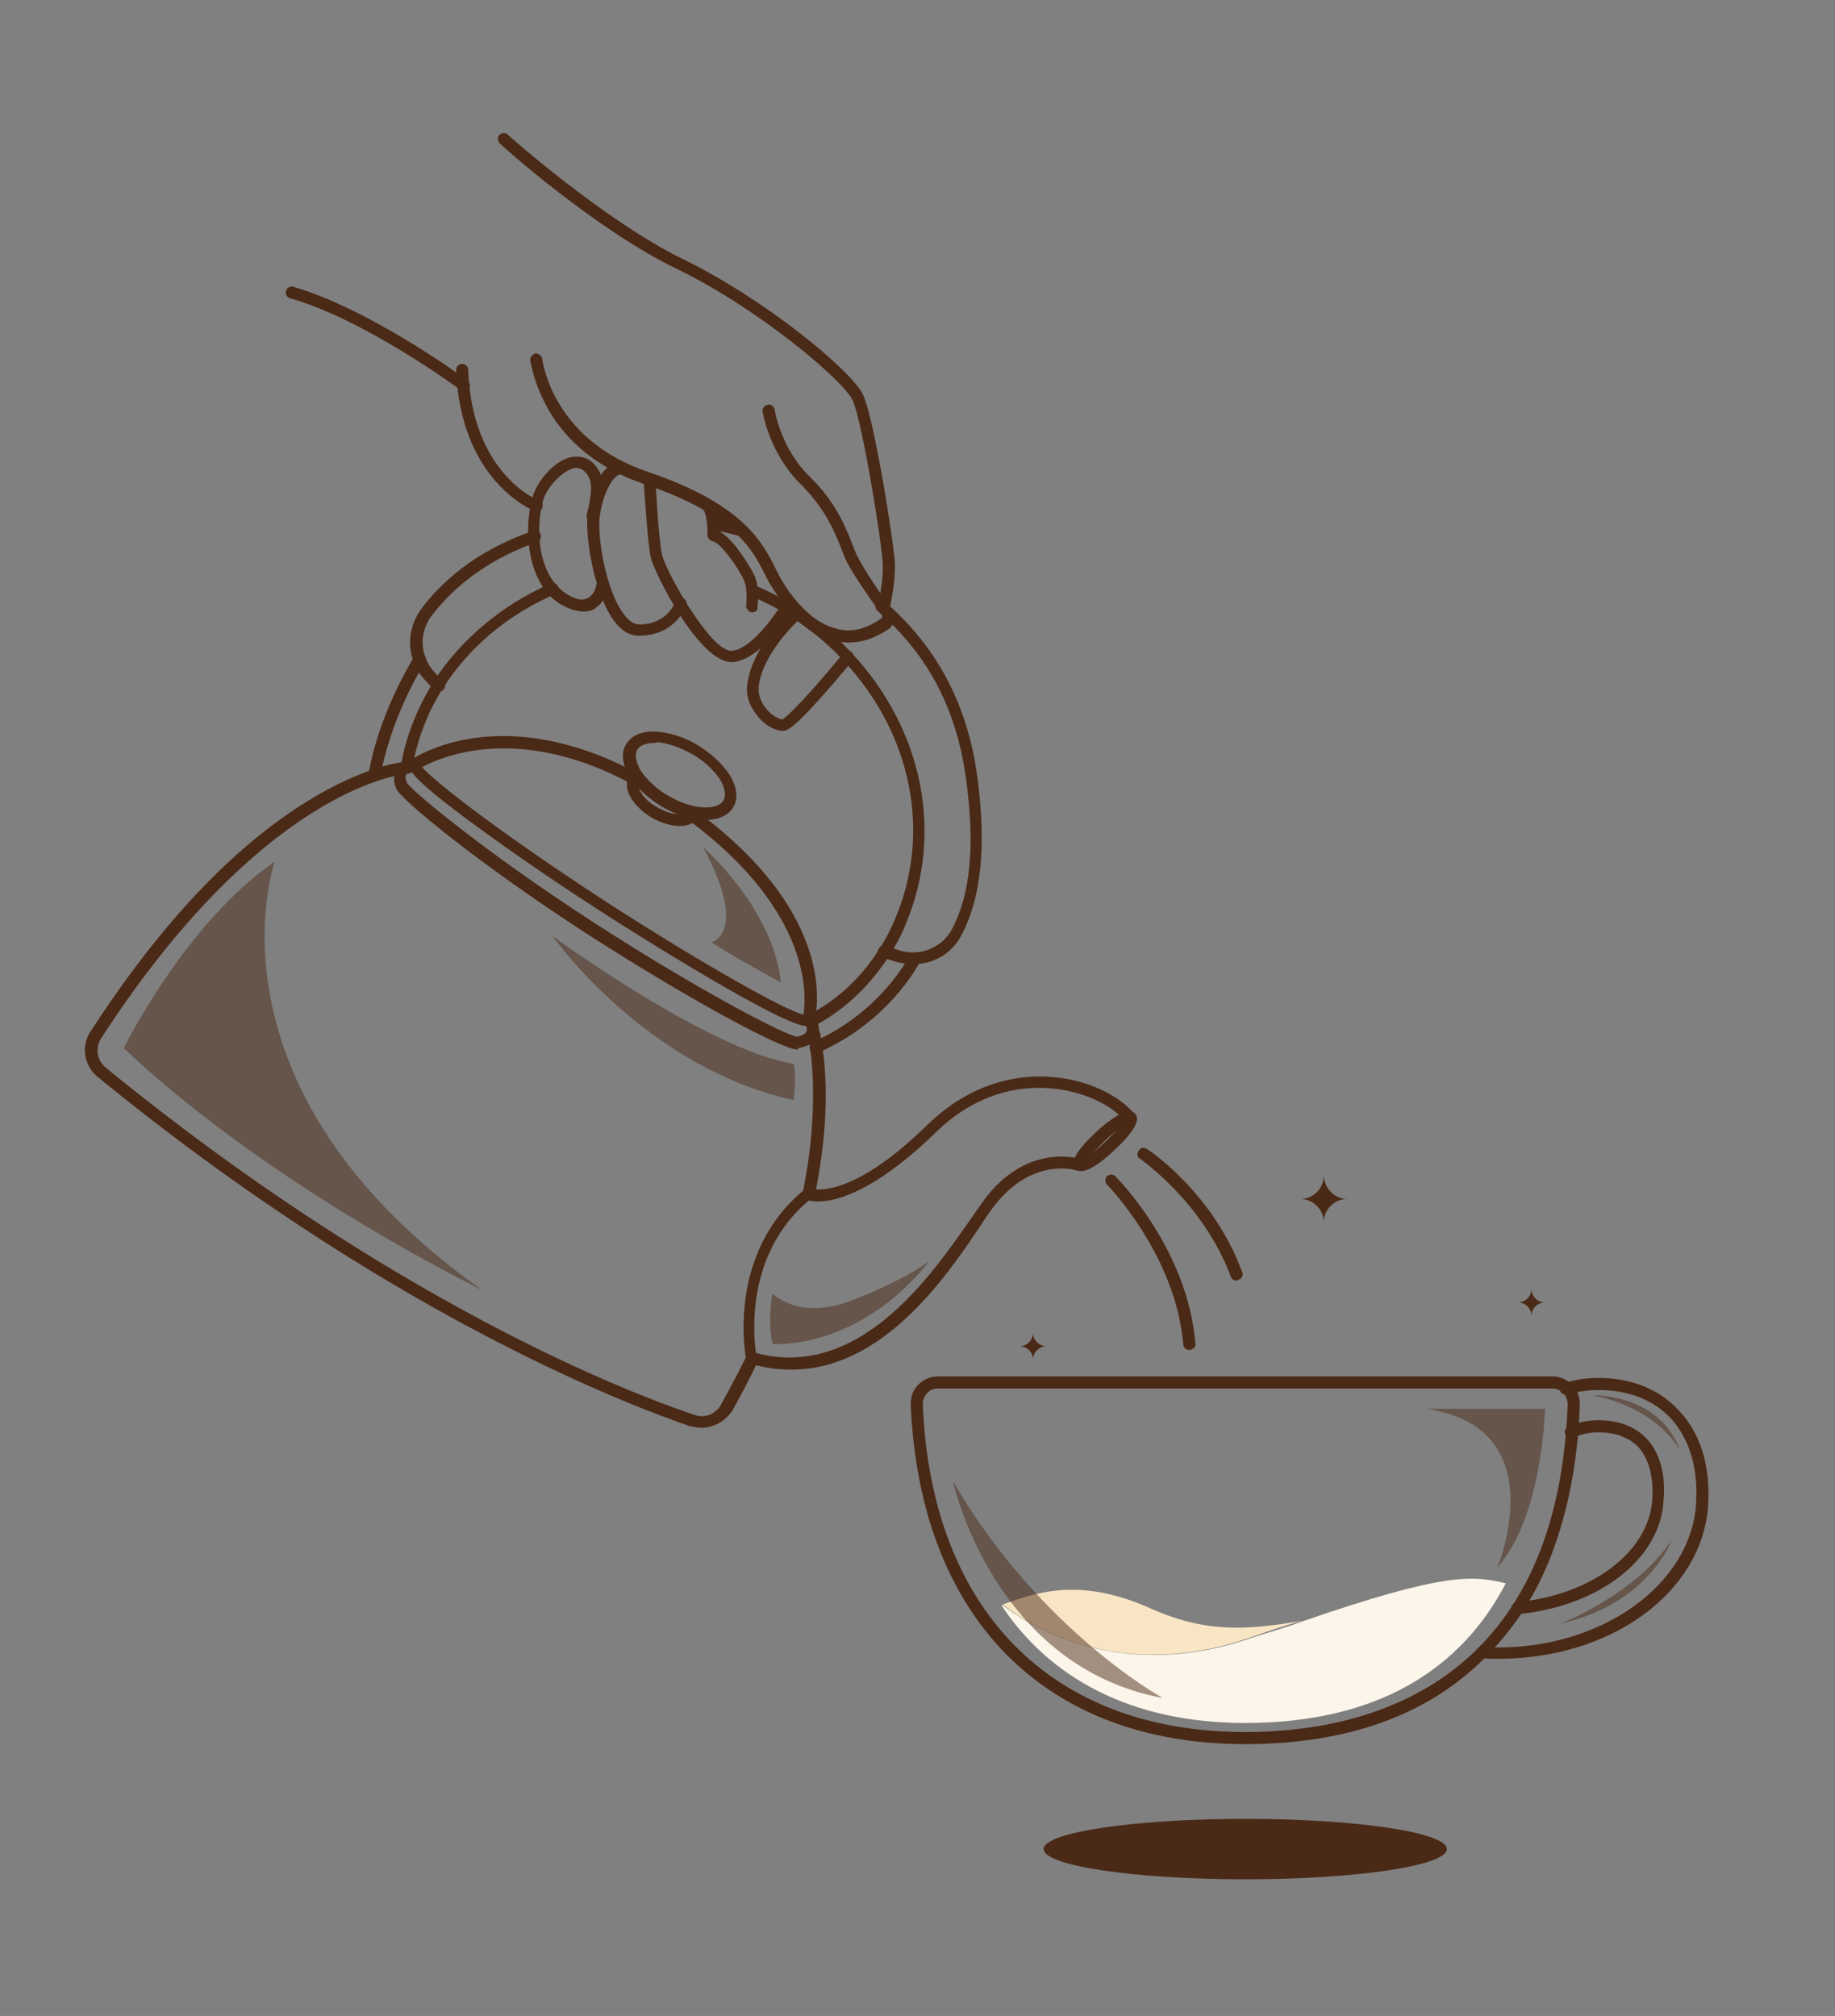 <?xml version="1.0" encoding="utf-8"?>
<!-- Generator: Adobe Illustrator 24.1.2, SVG Export Plug-In . SVG Version: 6.00 Build 0)  -->
<svg version="1.1" id="Layer_1" xmlns="http://www.w3.org/2000/svg" xmlns:xlink="http://www.w3.org/1999/xlink" x="0px" y="0px"
	 viewBox="0 0 243 267" style="enable-background:new 0 0 243 267;" xml:space="preserve">
<rect x="0" y="0" width="243" height="267" fill="#808080" stroke="none"/>
<style type="text/css">
	.st0{fill:#4A2916;}
	.st1{fill:#F8E5C4;}
	.st2{fill:#FCF5E9;}
	.st3{opacity:0.5;}
</style>
<g>
	<g>
		<path class="st0" d="M178.4,158.8c-1.7,0-3.1,1.4-3.1,3.1c0-1.7-1.4-3.1-3.1-3.1c1.7,0,3.1-1.4,3.1-3.1
			C175.4,157.4,176.7,158.8,178.4,158.8z"/>
	</g>
	<g>
		<path class="st0" d="M204.6,172.5c-1,0-1.8,0.8-1.8,1.8c0-1-0.8-1.8-1.8-1.8c1,0,1.8-0.8,1.8-1.8
			C202.8,171.7,203.6,172.5,204.6,172.5z"/>
	</g>
	<g>
		<path class="st0" d="M138.6,178.3c-1,0-1.8,0.8-1.8,1.8c0-1-0.8-1.8-1.8-1.8c1,0,1.8-0.8,1.8-1.8
			C136.8,177.5,137.6,178.3,138.6,178.3z"/>
	</g>
	<g>
		<path class="st1" d="M172.3,214.7c-2.2,0.6-4.5,1.4-6.8,2.2c-17.8,6.2-29.9-2.1-32.7-4.4c4-1.4,9.9-3.8,19.5,0.5
			C159.7,216.3,164.9,215.9,172.3,214.7z"/>
	</g>
	<g>
		<path class="st2" d="M199.4,209.7c-5.8,11.2-16.8,18.5-34.5,18.5c-15.3,0-26-6.1-32.3-15.6c0,0,0.1,0,0.1,0c0,0,0.1,0,0.1,0
			c2.8,2.2,14.9,10.5,32.7,4.4c2.4-0.8,4.7-1.4,6.8-2.2C191.7,208.1,195.1,208.7,199.4,209.7z"/>
	</g>
	<g>
		<path class="st0" d="M164.9,231c-26.6,0-43.1-16.8-44.3-45c0-1,0.3-1.9,1-2.6c0.7-0.7,1.6-1.1,2.6-1.1h81.4c1,0,1.9,0.4,2.6,1.1
			c0.7,0.7,1,1.6,1,2.6c-0.2,6.4-1.2,12.3-2.9,17.5c-1.8,5.6-4.5,10.4-8,14.3C190.6,226.6,179.4,231,164.9,231z M124.2,183.9
			c-0.5,0-1.1,0.2-1.4,0.6c-0.4,0.4-0.6,0.9-0.6,1.5c1.1,27.2,17,43.4,42.7,43.4c15.4,0,41.3-5.6,42.7-43.4c0-0.5-0.2-1.1-0.6-1.5
			c-0.4-0.4-0.9-0.6-1.4-0.6H124.2z"/>
	</g>
	<g>
		<g>
			<path class="st0" d="M200.9,213.8c-0.4,0-0.8-0.3-0.8-0.7c0-0.4,0.3-0.8,0.7-0.9c9.9-0.9,17.5-6.6,18-13.5c0.2-3-0.4-5.4-1.8-7
				c-1.5-1.6-3.7-2-5.3-2c-1.1,0-2.2,0.2-3.3,0.7c-0.4,0.2-0.9,0-1.1-0.4c-0.2-0.4,0-0.9,0.4-1.1c1.2-0.5,2.6-0.8,3.9-0.8
				c1.9,0,4.6,0.4,6.5,2.5c1.7,1.8,2.5,4.7,2.2,8.1C219.9,206.5,211.7,212.8,200.9,213.8C201,213.8,200.9,213.8,200.9,213.8z"/>
		</g>
		<g>
			<path class="st0" d="M198.4,219.7c-0.8,0-1.5,0-2.2-0.1c-0.4,0-0.8-0.4-0.7-0.8c0-0.4,0.4-0.8,0.8-0.7c0.7,0,1.3,0.1,2.1,0.1
				c13.9,0,25.5-8.4,26.2-19c0.4-5.9-1.6-9.4-3.3-11.3c-2.3-2.5-5.7-3.8-9.6-3.8c-1.4,0-2.8,0.2-4.1,0.6c-0.4,0.1-0.9-0.1-1-0.5
				c-0.1-0.4,0.1-0.9,0.5-1c1.5-0.5,3-0.7,4.6-0.7c4.3,0,8.1,1.5,10.7,4.4c2,2.1,4.2,6,3.8,12.5
				C225.4,210.9,213.4,219.7,198.4,219.7z"/>
		</g>
	</g>
	<g class="st3">
		<g>
			<path class="st0" d="M126.2,196.2c0,0,5.3,24.5,27.8,28.7C154,224.9,137.7,216,126.2,196.2z"/>
		</g>
		<g>
			<path class="st0" d="M188.9,186.6h15.7c0,0-0.3,14.2-6.3,21C198.3,207.5,206,189.1,188.9,186.6z"/>
		</g>
		<g>
			<path class="st0" d="M210.9,184.8c0,0,8.8-0.3,11.6,7.3C222.5,192.1,219.6,186.5,210.9,184.8z"/>
		</g>
		<g>
			<path class="st0" d="M221.4,203.9c0,0-3,8.6-15,11.2C206.4,215.2,216.7,211.2,221.4,203.9z"/>
		</g>
	</g>
	<g>
		<ellipse class="st0" cx="164.9" cy="244.9" rx="26.7" ry="4"/>
	</g>
	<g>
		<g>
			<g>
				<path class="st0" d="M112.4,85.1c-0.6,0-1.2-0.1-1.8-0.2c-5.2-1.2-8.5-7.4-8.9-8c-0.1-0.3-0.3-0.5-0.4-0.8
					c-1.6-3.2-3.9-7.9-16-12c-7.2-2.4-10.9-6.7-12.7-9.9c-2-3.5-2.3-6.3-2.4-6.5c0-0.4,0.3-0.8,0.7-0.9c0.4,0,0.8,0.3,0.9,0.7
					c0,0,0.3,2.7,2.2,5.9c2.5,4.2,6.5,7.3,11.8,9.1c12.7,4.3,15.2,9.4,16.9,12.8c0.1,0.3,0.3,0.5,0.4,0.8c0.3,0.6,3.3,6.2,7.8,7.2
					c1.9,0.5,3.9,0,5.8-1.4c0.1,0,0.1-0.1,0.1-0.2c0,0,0-0.1,0-0.2c-1.5-2.1-4.2-5.9-4.9-7.6c-0.1-0.3-0.3-0.7-0.4-1
					c-0.9-2.3-2.1-5.4-5.4-8.7c-4.2-4.1-5.1-9.5-5.1-9.7c-0.1-0.4,0.2-0.8,0.7-0.9c0.4-0.1,0.8,0.2,0.9,0.7c0,0.1,0.8,5.1,4.6,8.8
					c3.6,3.5,4.9,7,5.8,9.3c0.1,0.4,0.3,0.7,0.4,1c0.5,1.1,2.2,3.9,4.7,7.3c0.3,0.4,0.4,0.9,0.3,1.4c-0.1,0.5-0.3,0.9-0.7,1.2
					C115.9,84.5,114.2,85.1,112.4,85.1z"/>
			</g>
			<g>
				<path class="st0" d="M96.9,87.7c-4.4,0-10.3-12-10.7-13.8c-0.5-2.1-0.9-10-1-10.4c0-0.4,0.3-0.8,0.8-0.8c0.5,0,0.8,0.3,0.8,0.8
					c0,0.1,0.4,8.1,0.9,10.1c0.6,2.3,6.5,12.8,9.2,12.6c2.6-0.2,5.9-4.9,6.9-6.7c0.2-0.4,0.7-0.5,1.1-0.3c0.4,0.2,0.5,0.7,0.3,1.1
					c-0.4,0.7-4.3,7.1-8.2,7.4C97.1,87.7,97,87.7,96.9,87.7z"/>
			</g>
			<g>
				<path class="st0" d="M99.6,81.1c0,0-0.1,0-0.1,0c-0.4-0.1-0.7-0.5-0.7-0.9c0,0,0.3-2.1-0.3-3.4c-0.9-1.9-3.2-5-4.1-5.1
					c-0.4-0.1-0.7-0.4-0.7-0.8c0-1-0.1-2.7-0.5-3.3c-0.3-0.4-0.2-0.9,0.2-1.1c0.4-0.3,0.9-0.2,1.1,0.2c0.7,0.9,0.8,2.7,0.8,3.7
					c1.9,1,4.1,4.8,4.6,5.8c0.8,1.8,0.4,4.2,0.4,4.3C100.4,80.8,100,81.1,99.6,81.1z"/>
			</g>
			<g>
				<path class="st0" d="M84.6,84.2c-1.1,0-2-0.5-2.9-1.5c-2.9-3.3-4.2-11.3-3.9-14.4c0.5-4.3,2.3-7.1,4.5-7.1c0,0,0,0,0,0
					c0.4,0,0.8,0.4,0.8,0.8c0,0.4-0.4,0.8-0.8,0.8c0,0,0,0,0,0c-1,0-2.4,2.2-2.9,5.7c-0.3,2.7,0.9,10.3,3.5,13.2
					c0.6,0.7,1.2,1,1.8,1c0,0,0,0,0,0c3.6,0,4.7-2.8,4.7-3c0.1-0.4,0.6-0.6,1-0.5c0.4,0.1,0.6,0.6,0.5,1
					C90.8,80.4,89.4,84.2,84.6,84.2C84.7,84.2,84.7,84.2,84.6,84.2z"/>
			</g>
			<g>
				<path class="st0" d="M77.2,81c-0.4,0-0.7-0.1-1.2-0.2c-2-0.6-3.6-1.9-4.6-3.9c-1.9-3.6-1.7-8.4-0.8-11.3
					c0.6-1.9,2.9-4.8,5.3-5.1c0.9-0.1,2.2,0,3.2,1.5c1.2,1.7,0.7,4,0.3,5.8c-0.1,0.3-0.1,0.5-0.2,0.7c-0.1,0.4-0.5,0.7-0.9,0.6
					c-0.4-0.1-0.7-0.5-0.6-0.9c0-0.2,0.1-0.5,0.2-0.8c0.3-1.6,0.7-3.4-0.1-4.5c-0.5-0.7-1-1-1.7-0.9c-1.7,0.3-3.6,2.6-4.1,4
					c-0.8,2.6-1,6.9,0.7,10.1c0.9,1.6,2.1,2.7,3.7,3.2c0.6,0.2,1.2,0.1,1.6-0.2c0.5-0.3,0.9-1,1-1.8c0.1-0.4,0.5-0.8,0.9-0.7
					c0.4,0.1,0.7,0.4,0.7,0.9c-0.2,1.3-0.8,2.4-1.7,3C78.6,80.8,78,81,77.2,81z"/>
			</g>
			<g>
				<path class="st0" d="M71.1,67.8c-0.1,0-0.2,0-0.3-0.1c-0.4-0.2-9.8-4-10.4-18.7c0-0.4,0.3-0.8,0.8-0.8c0.4,0,0.8,0.3,0.8,0.8
					c0.5,13.6,9,17.2,9.4,17.3c0.4,0.2,0.6,0.6,0.4,1C71.7,67.6,71.4,67.8,71.1,67.8z"/>
			</g>
			<g>
				<path class="st0" d="M61.4,51.8c-0.2,0-0.3-0.1-0.5-0.2c-0.1-0.1-12.6-9.3-22.5-12.1c-0.4-0.1-0.7-0.6-0.5-1
					c0.1-0.4,0.6-0.7,1-0.5c10.2,3,22.5,12,23,12.4c0.4,0.3,0.4,0.8,0.2,1.1C61.9,51.6,61.6,51.8,61.4,51.8z"/>
			</g>
			<g>
				<path class="st0" d="M117,81.3c-0.1,0-0.1,0-0.2,0c-0.4-0.1-0.7-0.6-0.6-1c0,0,0.8-3,0.7-5.6c-0.1-2.7-2.7-18.9-4-21.7
					c-1.2-2.6-12.4-12.1-23.1-17.3C79.1,30.6,66.3,19.2,66.2,19c-0.3-0.3-0.4-0.8-0.1-1.1s0.8-0.4,1.1-0.1
					C67.4,18,80,29.2,90.4,34.3c10.9,5.3,22.4,14.8,23.9,18c1.5,3.3,4.1,19.8,4.2,22.3c0.1,2.8-0.7,5.9-0.7,6.1
					C117.7,81.1,117.3,81.3,117,81.3z"/>
			</g>
			<g>
				<path class="st0" d="M114.7,84.7c-0.4,0-0.8-0.4-0.8-0.8c0-0.2,0.1-0.4,0.2-0.6c0.3-0.3,0.8-0.3,1.1,0c0.3,0.3,0.3,0.6,0.1,0.9
					C115.3,84.6,115,84.7,114.7,84.7z"/>
			</g>
			<g>
				<path class="st0" d="M103.7,96.8C103.7,96.8,103.6,96.8,103.7,96.8c-1.1,0-2.5-0.8-3.4-2c-1.1-1.3-1.6-2.9-1.3-4.4
					c0.7-4.7,5.1-9,6-9.8l0.2-0.1c0.3-0.3,0.8-0.3,1.1,0.1c0.3,0.3,0.3,0.8-0.1,1.1l-0.2,0.2c-0.8,0.7-4.9,4.7-5.5,8.8
					c-0.2,1.4,0.4,2.5,1,3.2c0.7,0.9,1.6,1.3,2.1,1.4c0.3-0.2,1.9-1.3,8.1-8.8c0.3-0.3,0.8-0.4,1.1-0.1c0.3,0.3,0.4,0.8,0.1,1.1
					C105.5,96.4,104.3,96.8,103.7,96.8z"/>
			</g>
		</g>
		<g>
			<g>
				<path class="st0" d="M107.2,136c-0.3,0-0.6-0.2-0.7-0.4c-0.2-0.4,0-0.9,0.4-1.1c3.8-1.9,7.2-5,9.6-8.9c0.9-1.4,1.6-2.8,2.2-4.3
					c4.6-11.2,2-24.2-7-33.8c-1.3-1.4-2.8-2.8-4.3-3.9c-0.4-0.3-0.8-0.6-1.2-0.9c-0.4-0.3-0.8-0.6-1.2-0.8c-1.8-1.2-3.7-2.2-5.7-3
					c-0.4-0.2-0.6-0.6-0.4-1c0.2-0.4,0.6-0.6,1-0.4c2.1,0.9,4.1,1.9,6,3.2c0.4,0.3,0.8,0.6,1.2,0.8c0.4,0.3,0.8,0.6,1.2,0.9
					c1.6,1.2,3.1,2.6,4.5,4.1c9.4,10.1,12.1,23.7,7.3,35.5c-0.6,1.6-1.4,3.1-2.3,4.5c-2.6,4.1-6.1,7.4-10.2,9.5
					C107.4,136,107.3,136,107.2,136z"/>
			</g>
			<g>
				<path class="st0" d="M53.9,102.4c-0.2,0-0.4-0.1-0.6-0.3c-0.2-0.2-0.3-0.5-0.2-0.8c0.7-3.9,2.2-7.6,4.3-11
					c3.6-5.6,9.1-10.2,15.5-13c0.4-0.2,0.9,0,1,0.4c0.2,0.4,0,0.9-0.4,1c-6.1,2.6-11.4,7-14.8,12.4c-2.1,3.2-3.4,6.8-4.1,10.5
					c0,0.2-0.1,0.3-0.2,0.4C54.3,102.3,54.1,102.4,53.9,102.4z"/>
			</g>
			<g>
				<path class="st0" d="M58.1,91.6c-0.2,0-0.4-0.1-0.6-0.2l-1.1-1.2c-2.6-2.7-2.8-6.7-0.5-9.7c2.4-3.2,6.9-7.5,14.7-10.2
					c0.4-0.1,0.9,0.1,1,0.5c0.1,0.4-0.1,0.9-0.5,1c-7.4,2.6-11.6,6.7-13.9,9.7c-1.8,2.3-1.6,5.5,0.4,7.6l1.1,1.2
					c0.3,0.3,0.3,0.8,0,1.1C58.5,91.5,58.3,91.6,58.1,91.6z"/>
			</g>
			<g>
				<path class="st0" d="M120.9,127.7c-0.7,0-1.4-0.1-2.2-0.3l-1.9-0.6c-0.4-0.1-0.7-0.6-0.5-1c0.1-0.4,0.6-0.7,1-0.5l1.9,0.6
					c2.7,0.8,5.6-0.4,6.9-2.9c2.4-4.6,3-10.9,1.9-19.3c-1.2-9.6-5-16.9-11.8-22.8c-0.3-0.3-0.4-0.8-0.1-1.1c0.3-0.3,0.8-0.4,1.1-0.1
					c7,6.1,11.1,13.9,12.3,23.8c1.1,8.7,0.4,15.4-2.1,20.2C126.2,126.2,123.7,127.7,120.9,127.7z"/>
			</g>
			<g>
				<path class="st0" d="M98.2,71c-0.1,0-0.1,0-0.2,0c-1.2-0.3-2.4-0.6-3.6-0.8c-0.4-0.1-0.7-0.5-0.6-0.9c0.1-0.4,0.5-0.7,0.9-0.6
					c1.2,0.2,2.5,0.5,3.7,0.9c0.4,0.1,0.7,0.6,0.6,1C98.9,70.8,98.5,71,98.2,71z"/>
			</g>
			<g>
				<path class="st0" d="M108,139.6c-0.3,0-0.6-0.2-0.7-0.5c-0.2-0.4,0-0.9,0.4-1.1c9-4,12.6-11.2,12.8-11.5l0.7,0.3l0.7,0.4
					c-0.1,0.3-4,8-13.5,12.2C108.3,139.5,108.1,139.6,108,139.6z"/>
			</g>
			<g>
				<path class="st0" d="M49.5,103.4c0,0-0.1,0-0.1,0c-0.4-0.1-0.7-0.5-0.6-0.9c1.3-7.4,5-13.8,6.1-15.6c0.2-0.4,0.7-0.5,1.1-0.3
					c0.4,0.2,0.5,0.7,0.3,1.1c-1.1,1.7-4.6,7.9-5.9,15C50.2,103.1,49.9,103.4,49.5,103.4z"/>
			</g>
			<g>
				<path class="st0" d="M106.9,135.9c-1,0-3.1-0.8-8.7-3.9c-5.2-2.9-11.8-6.9-18.8-11.4c-7-4.5-13.4-9-18.1-12.5
					c-7.9-5.9-7.4-6.7-7-7.3c0.1-0.1,0.1-0.2,0.2-0.2c0.5-0.3,11.7-7.9,29.9,1.8c0.4,0.2,0.5,0.7,0.3,1.1c-0.2,0.4-0.7,0.5-1.1,0.3
					c-15.1-8.1-25.3-3.5-27.7-2.2c1.6,1.9,10.2,8.6,24.3,17.8c14.3,9.2,23.9,14.4,26.2,15c0.4-2.5,1.1-13.6-15.1-25.7
					c-0.4-0.3-0.4-0.8-0.2-1.1c0.3-0.4,0.8-0.4,1.1-0.2c19.4,14.3,15.8,27.4,15.6,27.9c0,0.1-0.1,0.1-0.1,0.2
					C107.6,135.6,107.5,135.9,106.9,135.9z M107.1,135L107.1,135L107.1,135z"/>
			</g>
			<g>
				<path class="st0" d="M105.6,139c-2.2,0-15.3-7.2-28-15.4c-14.2-9.2-24.5-17.7-25.1-19.1c-0.5-1.1-0.3-2-0.1-2.5
					c0.6-1.3,2.3-1.6,2.4-1.7c0.4-0.1,0.8,0.2,0.9,0.6c0.1,0.4-0.2,0.8-0.6,0.9c-0.3,0.1-1.1,0.3-1.3,0.8c-0.1,0.1-0.2,0.4,0.1,1.1
					c0.6,1,10.1,9,24.6,18.4c14.2,9.2,25.5,15,27,15.2c0.7-0.1,1.2-0.4,1.3-0.7c0.2-0.4-0.2-1-0.4-1.3c-0.3-0.4-0.2-0.8,0.2-1.1
					c0.3-0.3,0.8-0.2,1.1,0.1c0.1,0.1,1.1,1.5,0.6,2.8c-0.3,0.9-1.2,1.5-2.6,1.7C105.7,139,105.7,139,105.6,139z"/>
			</g>
			<g>
				<path class="st0" d="M90,109.4c-1.1,0-2.4-0.4-3.7-1.1c-2.6-1.6-3.9-3.9-3-5.5c0.2-0.3,0.4-0.5,0.6-0.7c0.4-0.3,0.9-0.2,1.1,0.2
					c0.3,0.4,0.2,0.9-0.2,1.1c-0.1,0-0.1,0.1-0.2,0.2c-0.3,0.6,0.4,2.2,2.4,3.3c2,1.2,3.8,1.1,4.1,0.5c0.1-0.4,0.6-0.7,1-0.5
					c0.4,0.1,0.6,0.6,0.5,1c0,0.1-0.1,0.2-0.1,0.3C92.1,109,91.1,109.4,90,109.4z"/>
			</g>
			<g>
				<path class="st0" d="M93.4,108.6c-1.7,0-3.8-0.6-5.8-1.8c-1.8-1.1-3.3-2.5-4.2-3.9c-1-1.6-1.2-3.2-0.5-4.3
					c0.7-1.2,2.1-1.8,4-1.7c1.7,0.1,3.7,0.7,5.5,1.8c1.8,1.1,3.3,2.5,4.2,3.9c1,1.6,1.2,3.2,0.5,4.3C96.5,108,95.1,108.6,93.4,108.6
					z M86.7,98.4c-1.1,0-2,0.3-2.3,0.9c-0.4,0.6-0.2,1.6,0.4,2.7c0.8,1.2,2.1,2.5,3.7,3.4c3.4,2,6.6,1.9,7.3,0.6l0,0
					c0.4-0.6,0.2-1.6-0.4-2.7c-0.8-1.2-2.1-2.5-3.7-3.4c-1.6-0.9-3.3-1.5-4.7-1.6C86.8,98.4,86.8,98.4,86.7,98.4z"/>
			</g>
			<g>
				<path class="st0" d="M92.9,189.1c-0.5,0-1-0.1-1.5-0.2c-8.8-3-40.5-15.2-78.5-46.3c-1.8-1.5-2.2-4.1-0.9-6
					c9.2-14.2,18.9-24.5,28.9-30.6c7.5-4.6,12.4-5.1,12.9-5.1c0.2,0,0.3,0,0.5,0.1c0.4,0.2,0.5,0.7,0.3,1.1
					c-0.1,0.3-0.4,0.4-0.7,0.4c0,0,0,0,0,0c-1.4,0.1-19.4,2.5-40.5,35c-0.8,1.3-0.6,2.9,0.6,3.9c37.8,30.9,69.2,43.1,78,46
					c1.3,0.5,2.8-0.1,3.5-1.4c1.2-2.2,2.4-4.4,3.4-6.5c0.2-0.4,0.7-0.6,1.1-0.4c0.4,0.2,0.6,0.7,0.4,1.1c-1,2.2-2.2,4.4-3.4,6.6
					C96.1,188.2,94.5,189.1,92.9,189.1z"/>
			</g>
			<g>
				<path class="st0" d="M107.1,158.9c-0.1,0-0.3,0-0.4-0.1l0,0c-0.3-0.2-0.4-0.5-0.4-0.8c1.9-9.3,1.4-16,1-19.1
					c-0.2-1.2-0.4-1.9-0.4-1.9c-0.1-0.4,0.1-0.9,0.6-1c0.4-0.1,0.8,0.1,1,0.5c0.1,0.2,0.2,0.9,0.4,2.2c0.5,3.2,1,10-1,19.6
					c0,0.1,0,0.2-0.1,0.3C107.6,158.8,107.3,158.9,107.1,158.9z"/>
			</g>
		</g>
		<g>
			<path class="st0" d="M104.8,181.4c-1.7,0-3.5-0.2-5.4-0.8c-0.3-0.1-0.5-0.3-0.6-0.6c0-0.1-2.8-13.9,7.8-22.5
				c0.2-0.2,0.6-0.2,0.8-0.1c0,0,4.9,1.9,15.5-8.5c5.7-5.5,11.7-6.5,15.7-6.3c4.7,0.2,9.2,2.1,11.6,4.9c0.3,0.3,0.2,0.8-0.1,1.1
				c-0.3,0.3-0.8,0.2-1.1-0.1c-2.1-2.5-6.3-4.2-10.5-4.4c-3.7-0.2-9.3,0.7-14.6,5.9c-9.8,9.5-15.2,9.4-16.8,9
				c-8.4,7.1-7.3,17.8-7,20.2c13.6,3.6,23.1-10.1,28.2-17.4c1-1.4,1.8-2.6,2.5-3.5c5.5-6.8,12-4.9,12.2-4.8c0.4,0.1,0.7,0.6,0.5,1
				c-0.1,0.4-0.6,0.7-1,0.5c-0.2-0.1-5.7-1.6-10.5,4.3c-0.7,0.8-1.5,2-2.4,3.4C125.1,169.4,116.8,181.4,104.8,181.4z"/>
		</g>
		<g>
			<path class="st0" d="M143.2,155.1c-0.3,0-0.6-0.1-0.8-0.3c-0.8-0.8,0.2-2.5,2.8-4.9c0.9-0.9,1.9-1.6,2.7-2.1
				c0.5-0.3,1.7-1.1,2.4-0.3c0.8,0.8-0.2,2.5-2.8,4.9C145.6,154.2,144.1,155.1,143.2,155.1z M147.9,149.7c-0.5,0.4-1,0.8-1.6,1.4
				c-0.6,0.6-1.1,1.1-1.5,1.5c0.5-0.4,1-0.8,1.6-1.4C147,150.6,147.5,150.1,147.9,149.7z"/>
		</g>
	</g>
	<g class="st3">
		<path class="st0" d="M63.9,170.9c-31.6-16-47.5-32.1-47.5-32.1s8.1-16.5,20-24.7C36.4,114,25.8,144,63.9,170.9z"/>
	</g>
	<g class="st3">
		<path class="st0" d="M93.1,112.2c0,0,9.3,8.1,10.3,17.9c0,0-6-3.2-9.2-5.3C94.3,124.8,99.2,123.5,93.1,112.2z"/>
	</g>
	<g class="st3">
		<path class="st0" d="M123.1,167c-9.6,12-20.8,11-20.8,11c-0.7-3.5,0-6.7,0-6.7s3.4,3.7,10.6,0.9S123.1,167,123.1,167z"/>
	</g>
	<g class="st3">
		<path class="st0" d="M105.1,140.9C93.8,139.1,73.2,124,73.2,124s12.2,17.4,31.9,21.7C105.1,145.7,105.5,142.5,105.1,140.9"/>
	</g>
	<g>
		<path class="st0" d="M157.5,178.8c-0.4,0-0.8-0.3-0.8-0.7c-1-11.9-10-21.1-10.1-21.2c-0.3-0.3-0.3-0.8,0-1.1
			c0.3-0.3,0.8-0.3,1.1,0c0.4,0.4,9.6,9.7,10.6,22.2C158.4,178.4,158,178.7,157.5,178.8C157.6,178.8,157.6,178.8,157.5,178.8z"/>
	</g>
	<g>
		<path class="st0" d="M163.7,169.6c-0.3,0-0.6-0.2-0.7-0.5c-3.7-9.9-11.9-15.5-12-15.6c-0.4-0.2-0.5-0.7-0.2-1.1
			c0.2-0.4,0.7-0.5,1.1-0.2c0.4,0.2,8.8,5.9,12.6,16.3c0.2,0.4-0.1,0.9-0.5,1C163.9,169.6,163.8,169.6,163.7,169.6z"/>
	</g>
</g>
</svg>

